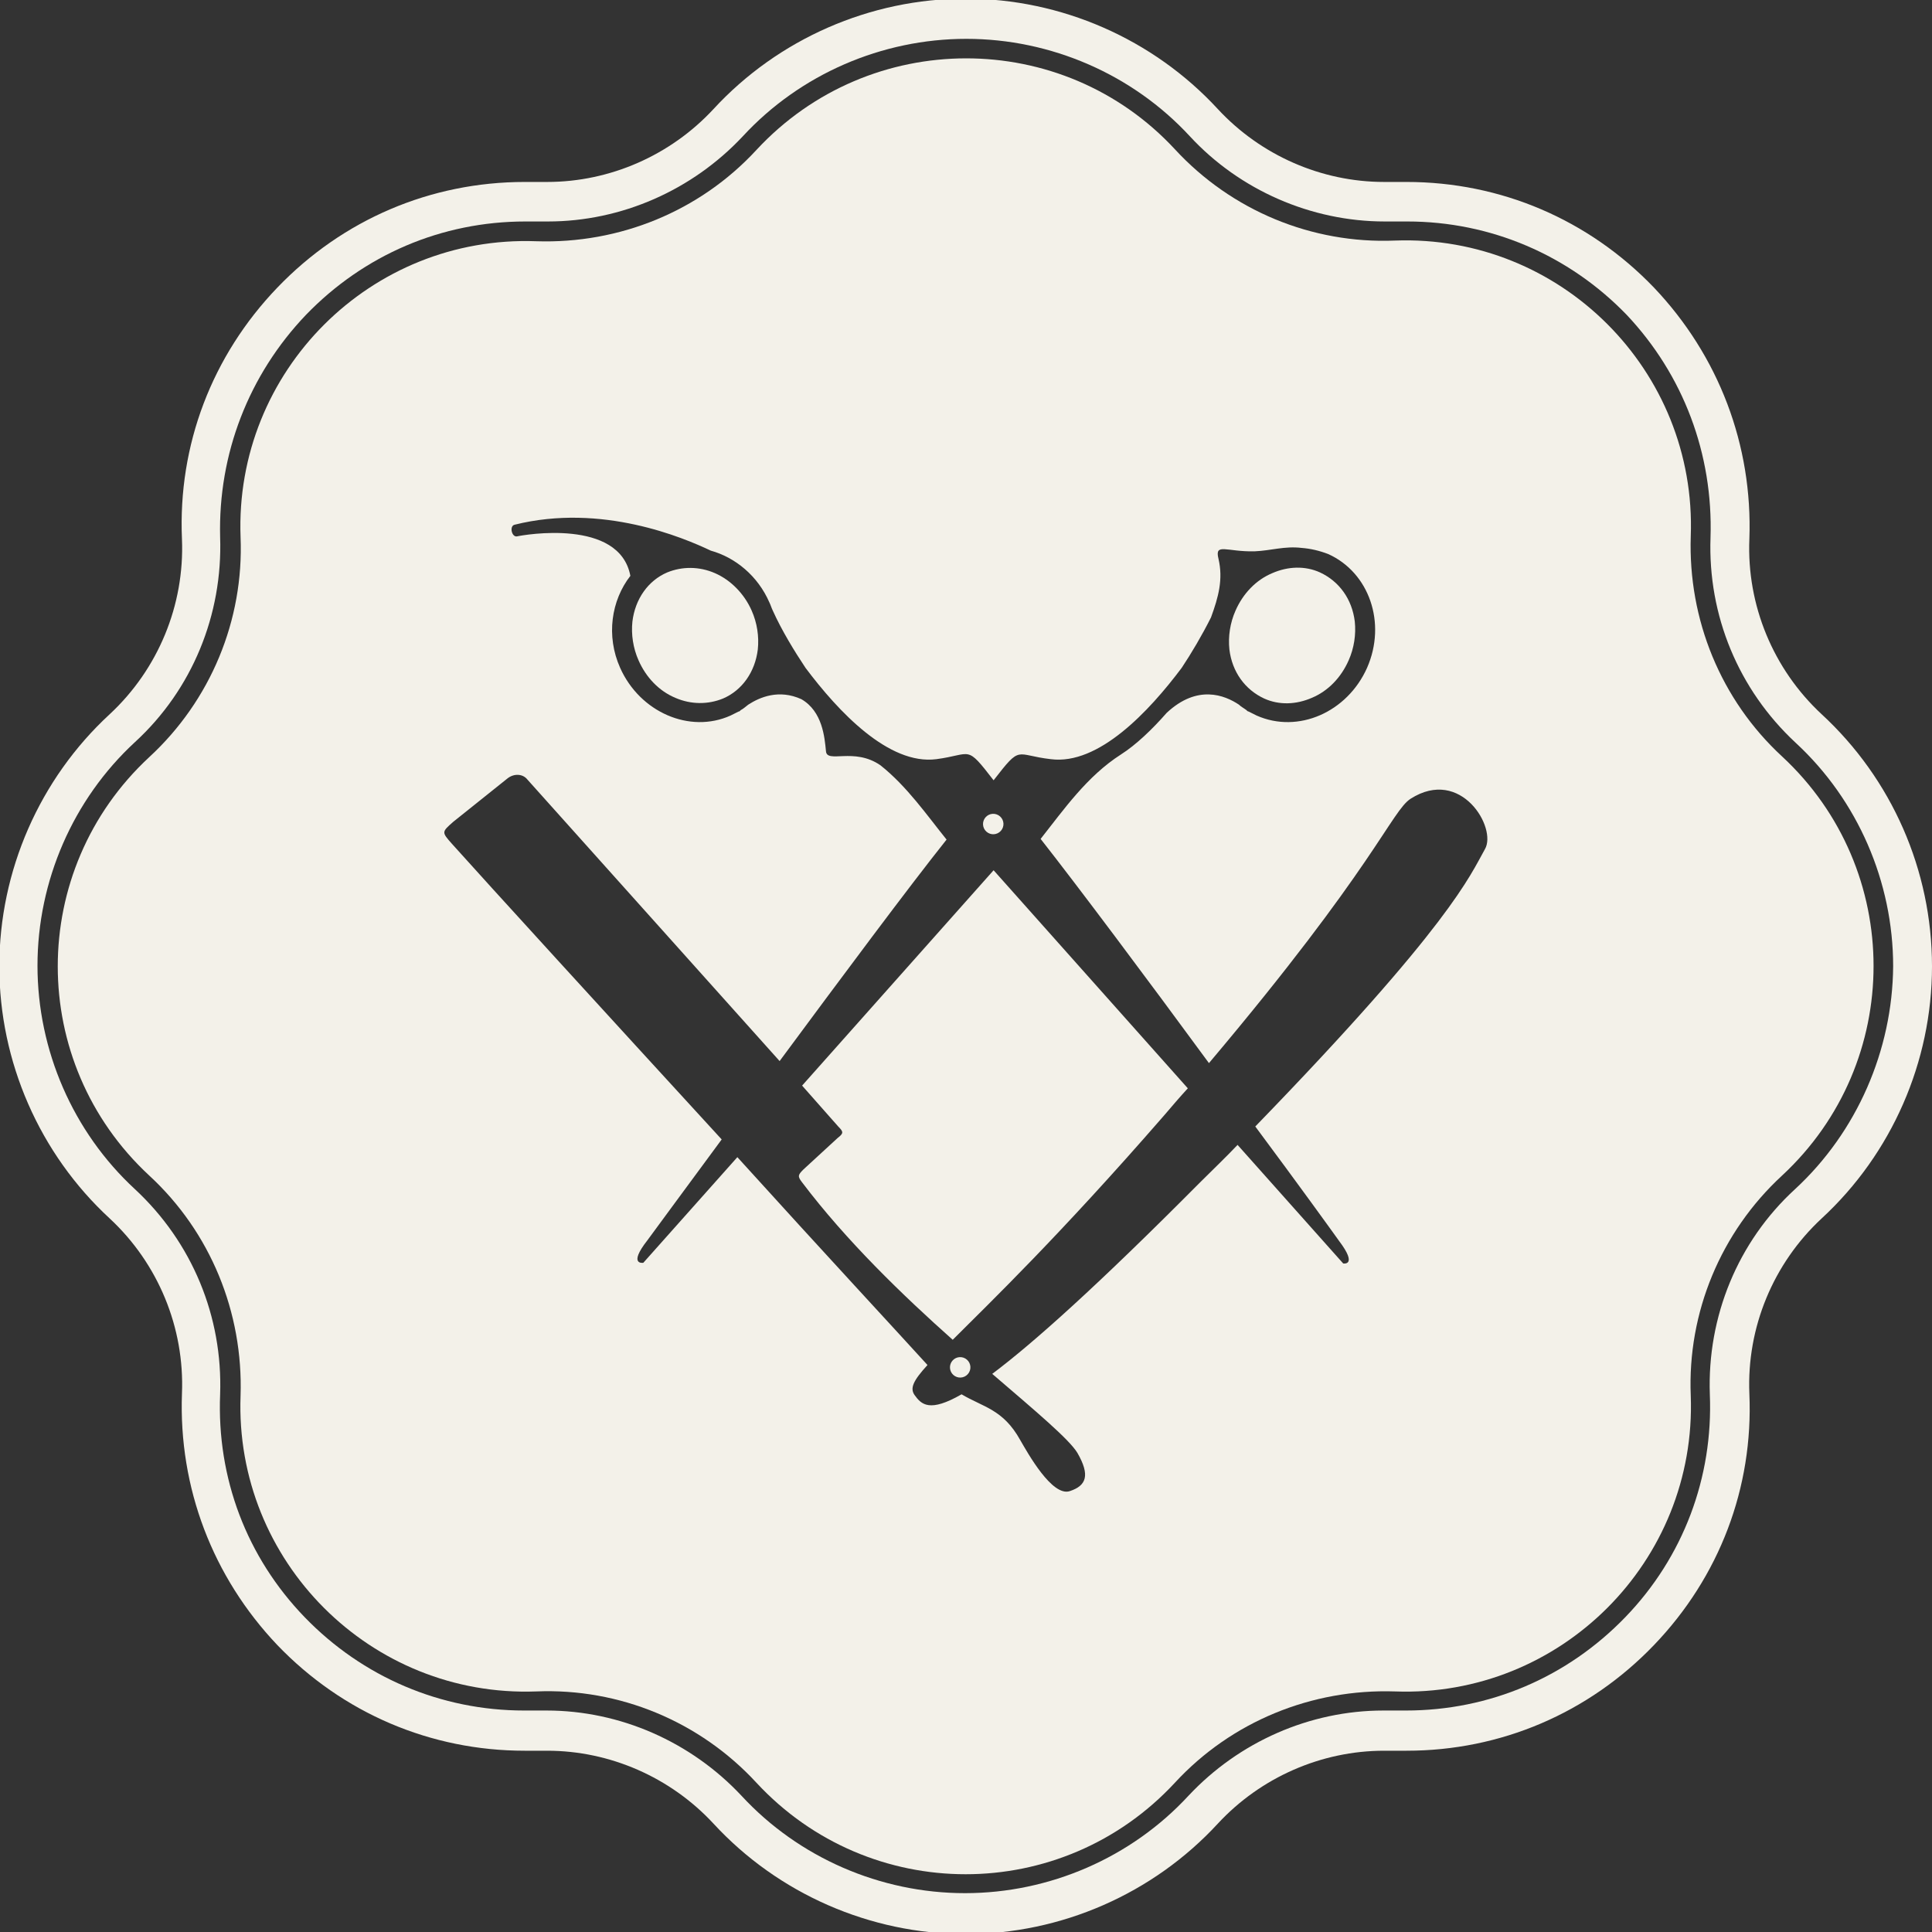 <?xml version="1.0" encoding="UTF-8"?> <!-- Generator: Adobe Illustrator 19.2.0, SVG Export Plug-In . SVG Version: 6.00 Build 0) --> <svg xmlns="http://www.w3.org/2000/svg" xmlns:xlink="http://www.w3.org/1999/xlink" id="Layer_1" x="0px" y="0px" viewBox="0 0 283.5 283.5" style="enable-background:new 0 0 283.5 283.5;" xml:space="preserve"><rect x="0" y="0" width="283.5" height="283.5" fill="#333333" stroke="none"/> <style type="text/css"> .st0{fill:#f3f1e9;} </style> <g> <path class="st0" d="M267.3,104.8c-7.1-6.6-11-16-10.6-25.7c0.5-13.8-4.5-26.9-14-36.9c-9.6-10-22.5-15.5-36.3-15.5 c-0.7,0-1.3,0-2,0c-0.4,0-0.9,0-1.3,0c-9.2,0-18.1-3.9-24.4-10.7c-9.5-10.3-23-16.2-37-16.2c-14,0-27.5,5.9-37,16.2 c-6.3,6.8-15.2,10.7-24.4,10.7c-0.4,0-0.9,0-1.3,0c-0.7,0-1.3,0-2,0c-13.8,0-26.7,5.5-36.3,15.5c-9.6,10-14.6,23.1-14,36.9 c0.4,9.7-3.5,19.1-10.6,25.7c-10.3,9.5-16.2,23-16.2,37c0,14,5.9,27.5,16.2,37c7.1,6.6,11,16,10.6,25.7c-0.5,13.8,4.5,26.9,14,36.9 c9.6,10,22.5,15.5,36.3,15.5c0.7,0,1.3,0,2,0c0.4,0,0.9,0,1.3,0c9.2,0,18.1,3.9,24.4,10.7c9.5,10.3,23,16.2,37,16.2 s27.5-5.9,37-16.2c6.3-6.8,15.2-10.7,24.4-10.7c0.4,0,0.9,0,1.3,0c0.7,0,1.3,0,2,0c13.8,0,26.7-5.5,36.3-15.5 c9.6-10,14.6-23.1,14-36.9c-0.4-9.7,3.5-19.1,10.6-25.7c10.3-9.5,16.2-23,16.2-37C283.5,127.7,277.6,114.3,267.3,104.8z M263.4,174.5c-8.4,7.7-12.9,18.7-12.5,30.1c0.5,12.2-3.9,23.9-12.4,32.7c-8.5,8.8-19.9,13.7-32.2,13.7c-0.6,0-1.2,0-1.8,0 c-0.5,0-1,0-1.5,0c-10.8,0-21.2,4.6-28.6,12.5c-8.4,9.1-20.4,14.3-32.8,14.3c-12.4,0-24.4-5.2-32.8-14.3 c-7.4-7.9-17.8-12.5-28.6-12.5c-0.5,0-1,0-1.5,0c-0.6,0-1.2,0-1.8,0c-12.2,0-23.7-4.9-32.2-13.7c-8.5-8.8-12.9-20.4-12.4-32.7 c0.4-11.4-4.1-22.3-12.5-30.1c-9.1-8.4-14.3-20.4-14.3-32.8c0-12.4,5.2-24.4,14.3-32.8c8.4-7.7,12.9-18.7,12.5-30.1 C32,66.6,36.5,55,44.9,46.2c8.5-8.8,19.9-13.7,32.2-13.7c0.6,0,1.2,0,1.8,0c0.5,0,1,0,1.5,0c10.8,0,21.2-4.6,28.6-12.5 c8.4-9.1,20.4-14.3,32.8-14.3c12.4,0,24.4,5.2,32.8,14.3c7.3,7.9,17.8,12.5,28.6,12.5c0.5,0,1,0,1.5,0c0.6,0,1.2,0,1.8,0 c12.2,0,23.7,4.9,32.2,13.7C247,55,251.4,66.6,251,78.9c-0.4,11.4,4.1,22.3,12.5,30.1c9.1,8.4,14.3,20.4,14.3,32.8 C277.7,154.1,272.5,166.1,263.4,174.5z"></path> <path class="st0" d="M104.9,84.1c-2.3-1-4.8-1-7-0.1c-2.8,1.2-4.7,3.9-5.1,7.2c-0.2,1.9,0.1,3.9,0.9,5.7c1.1,2.5,3,4.5,5.4,5.5 c2.3,1,4.8,1,7,0.1c2.8-1.2,4.7-3.9,5.1-7.2c0.2-1.9-0.1-3.9-0.9-5.7C109.2,87.1,107.2,85.1,104.9,84.1z"></path> <path class="st0" d="M185.5,102.5c2.2,1,4.7,0.9,7-0.1c2.4-1,4.3-3,5.4-5.5c0.8-1.8,1.1-3.8,0.9-5.7c-0.4-3.3-2.3-5.9-5.1-7.2 c-2.2-1-4.7-0.9-7,0.1c-2.4,1-4.3,3-5.4,5.5c-0.8,1.8-1.1,3.8-0.9,5.7C180.8,98.6,182.7,101.2,185.5,102.5z"></path> <path class="st0" d="M145.8,127.7C145.8,127.7,145.7,127.7,145.8,127.7l-28.1,31.6l5.3,6c0.8,0.8,0.8,1-0.1,1.7l-5,4.6 c-0.8,0.8-0.9,1-0.2,1.9c6.5,8.6,14.8,16.6,22.1,23.1c5.6-5.6,15.6-15.2,31-32.9c1.2-1.4,2.3-2.7,3.5-4L145.8,127.7 C145.8,127.7,145.8,127.7,145.8,127.7z"></path> <path class="st0" d="M261.5,111L261.5,111c-9-8.3-13.8-20.1-13.4-32.3v0c0.9-24.3-19.1-44.3-43.4-43.4h0 c-12.2,0.5-24-4.4-32.3-13.4v0C155.9,4.1,127.6,4.1,111,22l0,0c-8.3,9-20.1,13.8-32.3,13.4l0,0c-24.3-0.9-44.3,19.1-43.4,43.4v0 c0.5,12.2-4.4,24-13.4,32.3l0,0c-17.9,16.6-17.9,44.8,0,61.4l0,0c9,8.3,13.8,20.1,13.4,32.3v0c-0.9,24.3,19.1,44.3,43.4,43.4l0,0 c12.2-0.5,24,4.4,32.3,13.4l0,0c16.6,17.9,44.8,17.9,61.4,0v0c8.3-9,20.1-13.8,32.3-13.4h0c24.3,0.9,44.3-19.1,43.4-43.4v0 c-0.5-12.2,4.4-24,13.4-32.3v0C279.4,155.9,279.4,127.6,261.5,111z M217.9,124.6c-2.2,3.9-5,11.1-33.7,40.7 c6.4,8.6,11.3,15.4,12.3,16.8c2.8,3.7,0.6,3.3,0.6,3.3l-15.5-17.4c-1.7,1.8-3.6,3.6-5.5,5.5c-15.1,15.2-24.5,23.6-30.5,28.1 c6.4,5.5,11.3,9.6,12.5,11.6c1.9,3.3,1.3,4.8-1.1,5.6c-2.6,0.9-6.2-5.6-7.3-7.5c-2.5-4.5-5.4-4.8-8.6-6.7c-4.7,2.7-5.9,1.5-6.9,0.1 c-0.7-1-0.2-2.1,1.9-4.4c-3.9-4.3-15.4-16.7-27.9-30.5l-13.8,15.5c0,0-2.3,0.4,0.6-3.3c0.9-1.2,5.2-7.1,10.9-14.8 c-16.6-18.1-34.5-37.7-39.6-43.4c-1.5-1.7-1.5-1.7,0.2-3.2l8-6.4c0.9-0.7,2.2-0.7,2.9,0.2l37,41.3c9.1-12.3,19-25.6,24.5-32.5 c-2.9-3.6-5.8-7.8-9.7-10.9c-3.9-2.7-7.9-0.2-8-2.1c-0.2-2-0.5-5.8-3.6-7.6c-3.3-1.5-6.1-0.3-7.8,0.8c-0.4,0.3-0.7,0.6-1.1,0.8 c0,0-0.1,0.1-0.1,0.1c-0.1,0.1-0.1,0.1-0.2,0.1c-0.4,0.2-0.8,0.4-1.2,0.6c-6,2.7-13.3-0.5-16.2-7c-2.1-4.7-1.3-9.9,1.5-13.5 c-1.6-8.5-15.7-6-16.6-5.8c-0.8,0.2-1.2-1.5-0.4-1.7c12.8-3.2,24.8,1.9,28.8,3.8c3.6,1,6.9,3.7,8.6,7.6c0.2,0.4,0.3,0.8,0.5,1.2 c1.3,2.9,3.2,6,4.8,8.4c4.8,6.4,12.2,14.3,19.2,13.4c5.3-0.7,4.3-2.2,8.4,3.1c4.1-5.3,3.1-3.7,8.4-3.1c7,0.9,14.4-7,19.2-13.4 c1.4-2.1,3-4.8,4.3-7.4c1.1-3,1.8-5.6,1.1-8.6c-0.6-2.4,1.2-1,5.3-1.1c2.4-0.1,4.4-0.8,6.9-0.5c1.3,0.1,2.6,0.4,3.9,0.9 c6,2.7,8.6,10.1,5.7,16.7c-2.9,6.5-10.1,9.7-16.2,7c-0.4-0.2-0.8-0.4-1.2-0.6c0,0-0.1,0-0.2-0.1c0,0-0.1-0.1-0.1-0.1 c-0.4-0.3-0.8-0.5-1.1-0.8c-2.1-1.4-6.1-3-10.6,1.2c-2.1,2.4-4.5,4.7-6.7,6.1c-5,3.2-8.4,8.1-11.8,12.4c5.5,7,15.6,20.5,24.7,32.9 c24.3-28.8,26.8-37,29.6-38.8C214.4,112.5,219.7,121.5,217.9,124.6z"></path> <ellipse transform="matrix(0.666 -0.746 0.746 0.666 -102.59 172.155)" class="st0" cx="140.9" cy="200.6" rx="1.5" ry="1.5"></ellipse> <ellipse transform="matrix(0.666 -0.746 0.746 0.666 -41.48 149.091)" class="st0" cx="145.7" cy="120.9" rx="1.5" ry="1.5"></ellipse> </g> </svg> 